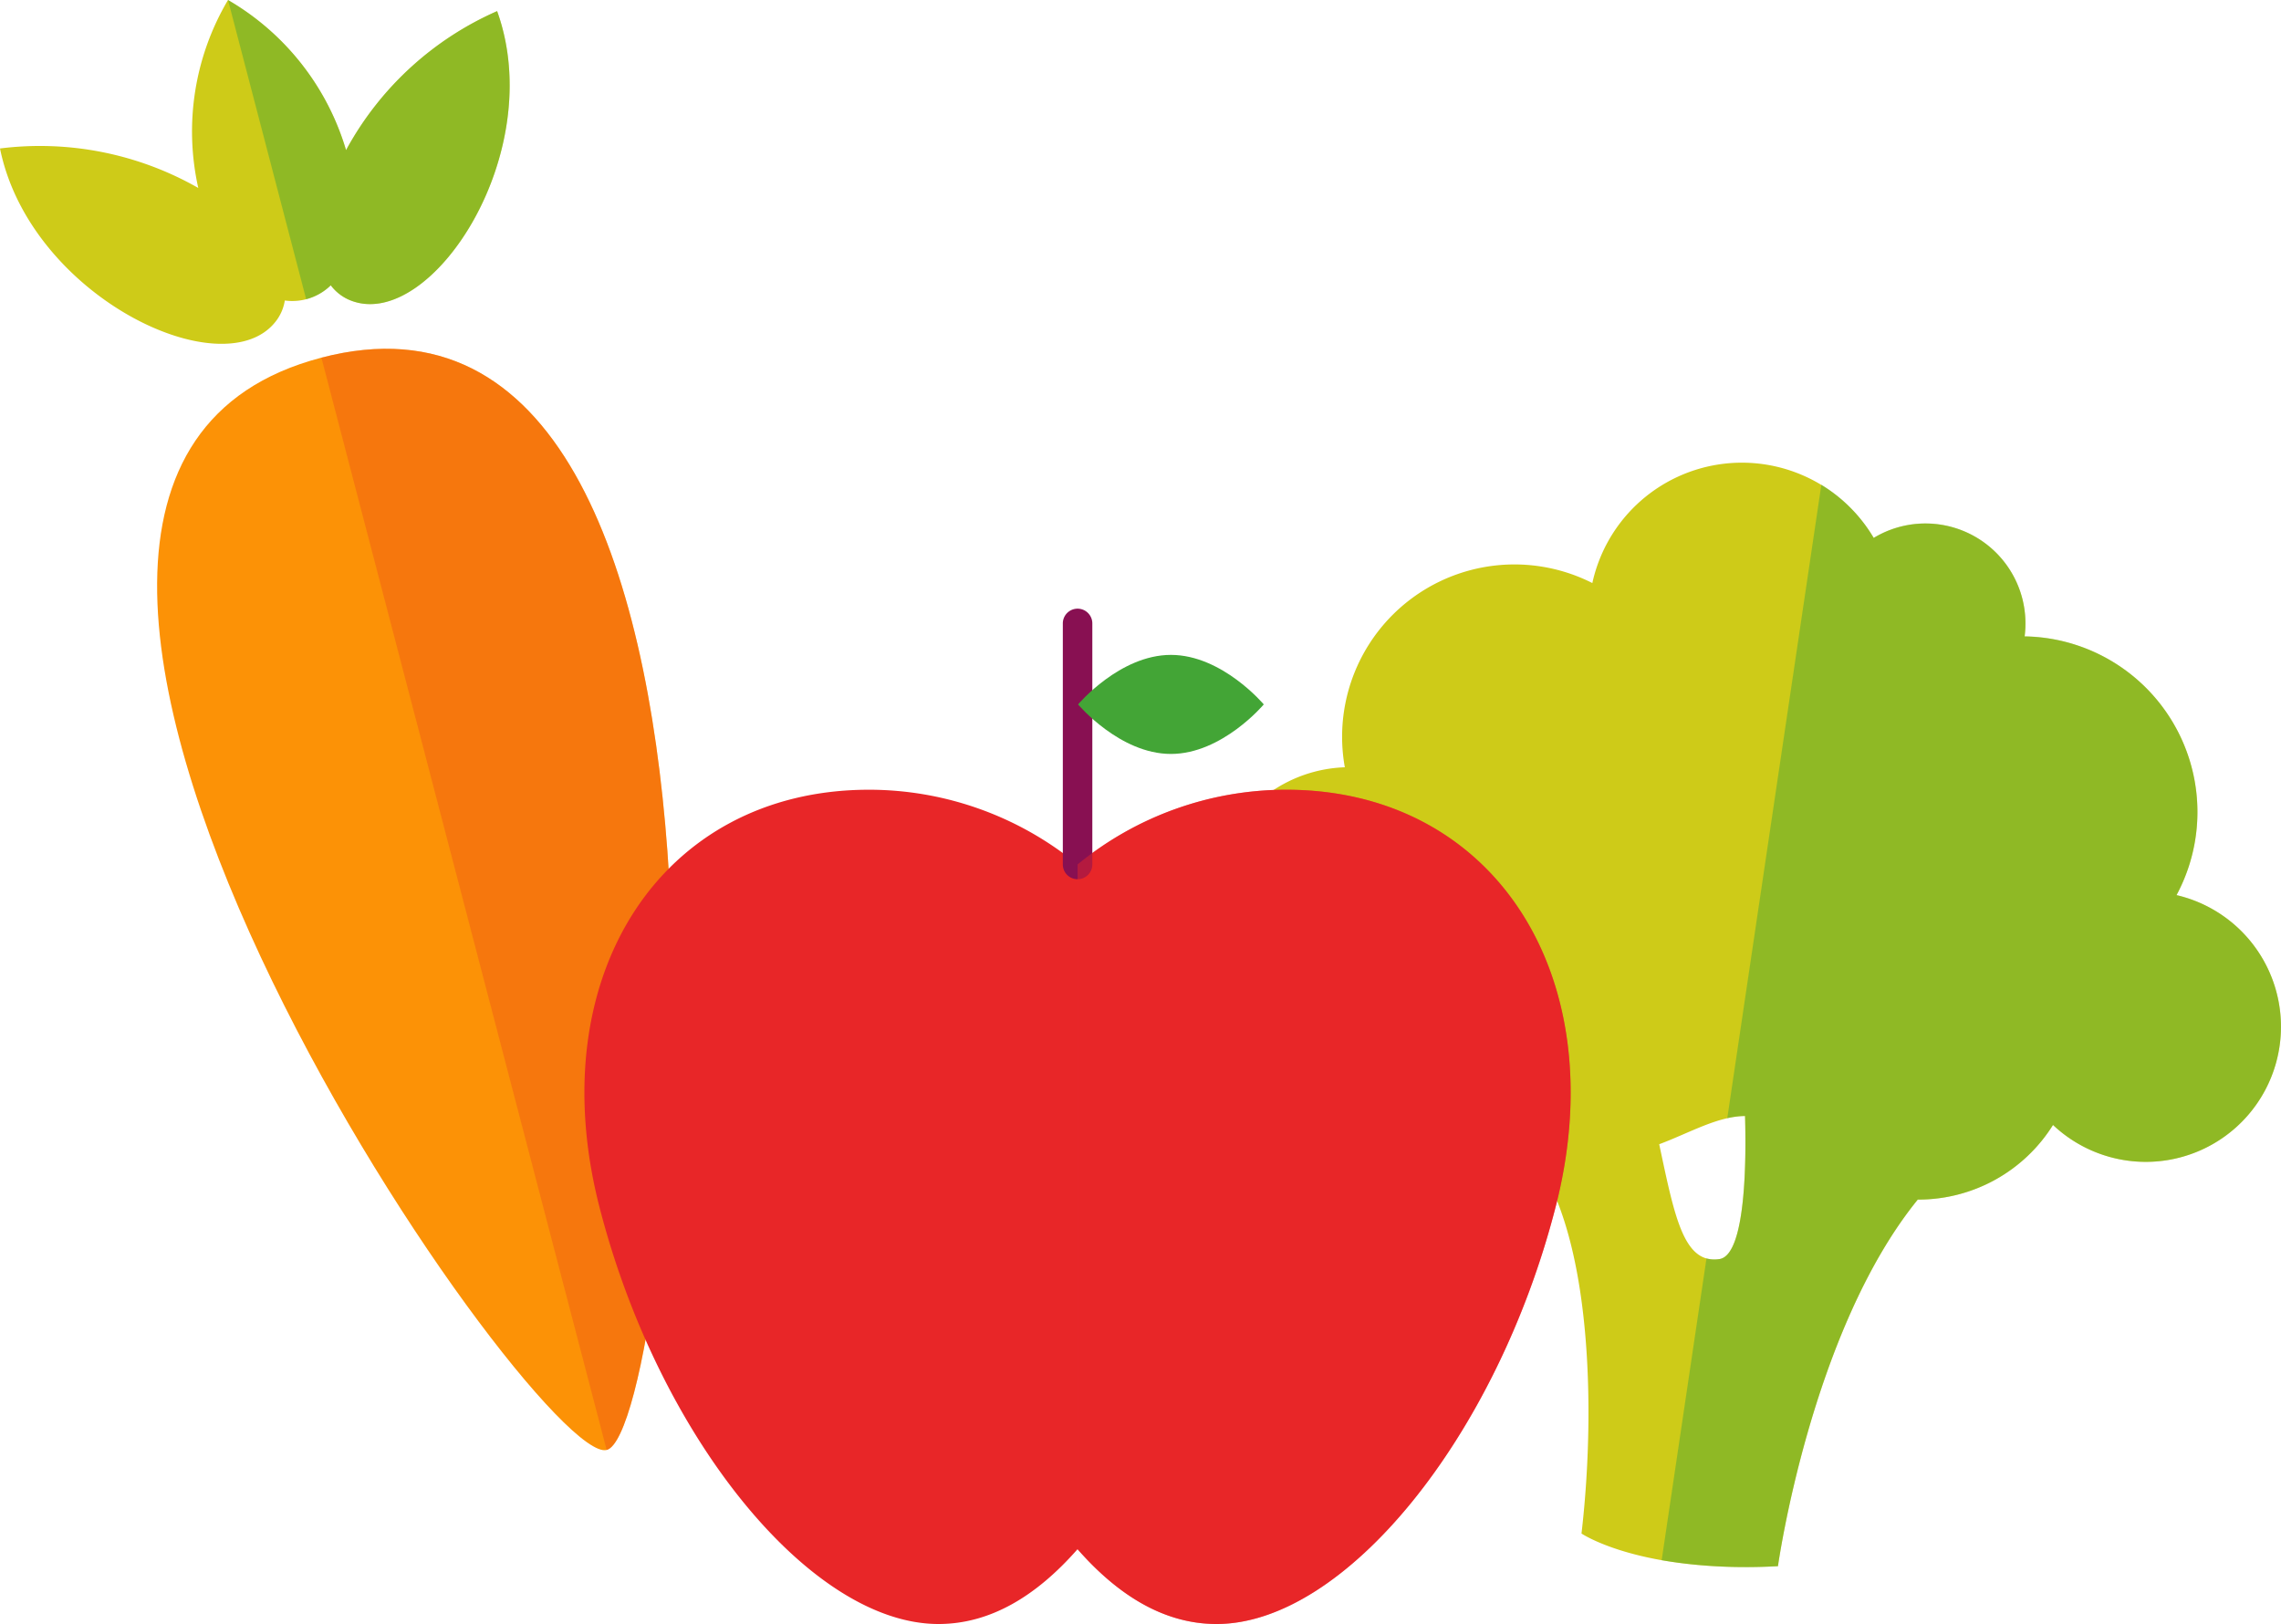 <svg xmlns="http://www.w3.org/2000/svg" xmlns:xlink="http://www.w3.org/1999/xlink" id="Group_6202" data-name="Group 6202" width="133.146" height="94.797" viewBox="0 0 133.146 94.797"><defs><clipPath id="clip-path"><rect id="Rectangle_464" data-name="Rectangle 464" width="133.146" height="94.797" fill="none"></rect></clipPath><clipPath id="clip-path-2"><rect id="Rectangle_463" data-name="Rectangle 463" width="133.146" height="94.797" transform="translate(0 0)" fill="none"></rect></clipPath><clipPath id="clip-path-3"><rect id="Rectangle_459" data-name="Rectangle 459" width="36.152" height="63.175" transform="translate(96.994 28.301)" fill="none"></rect></clipPath><clipPath id="clip-path-4"><rect id="Rectangle_460" data-name="Rectangle 460" width="20.509" height="64.281" transform="translate(18.758 20.359)" fill="none"></rect></clipPath><clipPath id="clip-path-5"><rect id="Rectangle_461" data-name="Rectangle 461" width="16.444" height="17.756" transform="translate(13.306)" fill="none"></rect></clipPath><clipPath id="clip-path-6"><rect id="Rectangle_462" data-name="Rectangle 462" width="28.785" height="48.7" transform="translate(62.897 46.096)" fill="none"></rect></clipPath></defs><g id="Group_6201" data-name="Group 6201"><g id="Group_6158" data-name="Group 6158" clip-path="url(#clip-path)"><g id="Group_6157" data-name="Group 6157"><g id="Group_6156" data-name="Group 6156" clip-path="url(#clip-path-2)"><path id="Path_10808" data-name="Path 10808" d="M127.048,52.252a10.25,10.25,0,0,0-8.867-15.1,5.838,5.838,0,0,0-8.809-5.749,8.935,8.935,0,0,0-16.424,2.632A10.06,10.06,0,0,0,78.5,44.789a8.068,8.068,0,1,0,4.684,14.824,7.273,7.273,0,0,0,4.863,6.417h-.015c4.831,3.5,5.218,15.474,4.283,23.489,0,0,3.414,2.324,11.468,1.906,0,0,1.917-13.713,8.161-21.4a9.269,9.269,0,0,0,7.894-4.356,7.889,7.889,0,1,0,7.211-13.417M100.36,73.5c-2.08.295-2.6-2.431-3.509-6.706,1.764-.658,3.4-1.633,5.009-1.647.071,2.383.076,8.129-1.5,8.353" fill="#cecb18"></path><g id="Group_6146" data-name="Group 6146" opacity="0.45" style="mix-blend-mode: multiply;isolation: isolate"><g id="Group_6145" data-name="Group 6145"><g id="Group_6144" data-name="Group 6144" clip-path="url(#clip-path-3)"><path id="Path_10809" data-name="Path 10809" d="M127.048,52.252a10.261,10.261,0,0,0-7.535-15,10.392,10.392,0,0,0-1.332-.107,5.838,5.838,0,0,0-8.809-5.75,8.973,8.973,0,0,0-3.057-3.1l-5.491,36.98a4.868,4.868,0,0,1,1.037-.131c.07,2.383.075,8.13-1.5,8.353a1.786,1.786,0,0,1-.751-.04L96.994,91.076a30.017,30.017,0,0,0,6.788.349s1.917-13.712,8.161-21.4a9.274,9.274,0,0,0,7.894-4.357,7.889,7.889,0,1,0,7.211-13.417" fill="#43a536"></path></g></g></g><path id="Path_10810" data-name="Path 10810" d="M29.017.649A18.494,18.494,0,0,0,20.2,8.764,15.087,15.087,0,0,0,13.309,0a15.078,15.078,0,0,0-1.735,10.972A18.661,18.661,0,0,0,0,8.667C1.751,17.294,12.973,22.655,16.066,18.8a2.653,2.653,0,0,0,.559-1.258,3.211,3.211,0,0,0,2.682-.887,2.67,2.67,0,0,0,1.228.91c4.65,1.713,11.47-8.632,8.482-16.918" fill="#cecb18"></path><path id="Path_10811" data-name="Path 10811" d="M18.761,20.878C-8.761,28.066,31.285,85.719,35.414,84.64S46.283,13.69,18.761,20.878" fill="#fc9206"></path><g id="Group_6149" data-name="Group 6149" opacity="0.45" style="mix-blend-mode: multiply;isolation: isolate"><g id="Group_6148" data-name="Group 6148"><g id="Group_6147" data-name="Group 6147" clip-path="url(#clip-path-4)"><path id="Path_10812" data-name="Path 10812" d="M18.761,20.878h0L35.411,84.641h0c4.128-1.078,10.869-70.95-16.653-63.762" fill="#ef5717"></path></g></g></g><g id="Group_6152" data-name="Group 6152" opacity="0.45" style="mix-blend-mode: multiply;isolation: isolate"><g id="Group_6151" data-name="Group 6151"><g id="Group_6150" data-name="Group 6150" clip-path="url(#clip-path-5)"><path id="Path_10813" data-name="Path 10813" d="M29.017.649A18.494,18.494,0,0,0,20.2,8.764,15.087,15.087,0,0,0,13.309,0l0,0,4.562,17.468h0a3.212,3.212,0,0,0,1.437-.813,2.67,2.67,0,0,0,1.228.91c4.65,1.713,11.47-8.632,8.482-16.918" fill="#43a536"></path></g></g></g><path id="Path_10814" data-name="Path 10814" d="M75.071,46.1A19.2,19.2,0,0,0,62.9,50.462,19.2,19.2,0,0,0,50.724,46.1c-12.14,0-19.185,10.9-15.735,24.35S47.3,94.8,54.782,94.8c3.011,0,5.7-1.616,8.115-4.366C65.309,93.18,68,94.8,71.013,94.8c7.481,0,16.342-10.9,19.792-24.35S87.211,46.1,75.071,46.1" fill="#e82628"></path><path id="Path_10815" data-name="Path 10815" d="M62.9,51.324a.861.861,0,0,1-.861-.861V36.392a.861.861,0,0,1,1.722,0V50.463a.861.861,0,0,1-.861.861" fill="#881052"></path><path id="Path_10816" data-name="Path 10816" d="M73.769,41.12s-2.427,2.891-5.42,2.891-5.42-2.891-5.42-2.891,2.427-2.891,5.42-2.891,5.42,2.891,5.42,2.891" fill="#43a536"></path><g id="Group_6155" data-name="Group 6155" opacity="0.45" style="mix-blend-mode: multiply;isolation: isolate"><g id="Group_6154" data-name="Group 6154"><g id="Group_6153" data-name="Group 6153" clip-path="url(#clip-path-6)"><path id="Path_10817" data-name="Path 10817" d="M75.071,46.1A19.206,19.206,0,0,0,62.9,50.462V90.43C65.309,93.18,68,94.8,71.013,94.8c7.481,0,16.342-10.9,19.793-24.35S87.211,46.1,75.071,46.1" fill="#e82628"></path></g></g></g></g></g></g></g></svg>